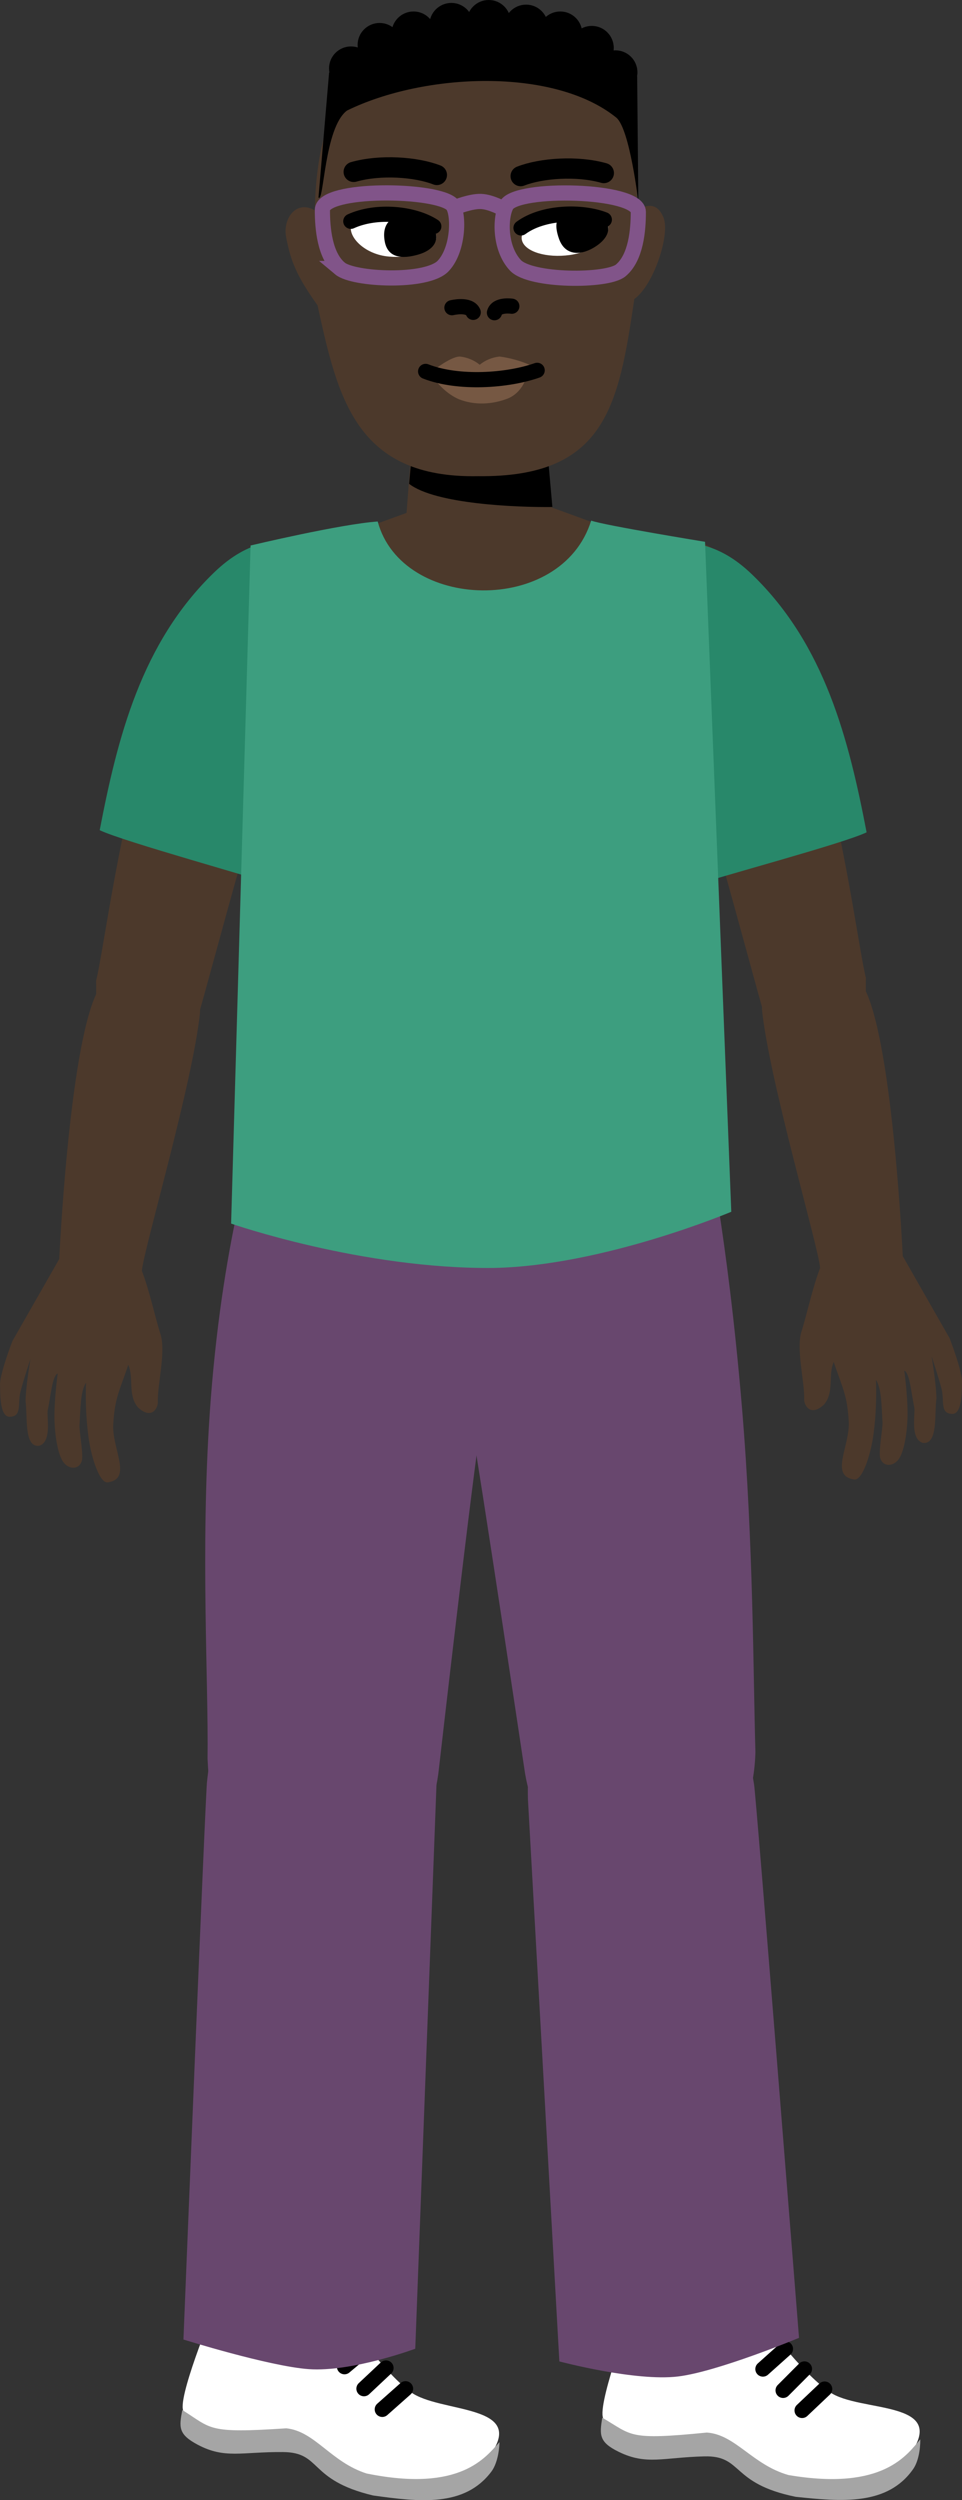 <svg version="1.1" xmlns="http://www.w3.org/2000/svg" xmlns:xlink="http://www.w3.org/1999/xlink" width="95.066" height="246.886"><rect width="100%" height="100%" fill="#333333" stroke="none"/><g transform="translate(-192.042,-56.461)"><g data-paper-data="{&quot;isPaintingLayer&quot;:true}" fill-rule="nonzero" stroke-miterlimit="10" stroke-dasharray="" stroke-dashoffset="0" style="mix-blend-mode: normal"><g stroke="none" stroke-linejoin="miter"><g data-paper-data="{&quot;origPos&quot;:null}" stroke-width="0" stroke-linecap="butt"><path d="M253.156,109.03c-4.722,8.228 -20.899,8.586 -27.529,0.451c2.746,-0.967 6.589,-2.372 6.589,-2.372l0.637,-8.212l12.99,-0.187l0.769,7.879c0,0 5.866,2.115 6.543,2.443z" data-paper-data="{&quot;origPos&quot;:null}" fill="#4c392b"/><path d="M232.945,98.922l12.99,-0.188l0.695,7.793c-3.523,0.04 -11.581,-0.282 -14.157,-2.288z" data-paper-data="{&quot;origPos&quot;:null}" fill="#000000"/></g><g data-paper-data="{&quot;origPos&quot;:null}"><g data-paper-data="{&quot;origPos&quot;:null}" fill="none" stroke-width="1" stroke-linecap="butt" font-family="sans-serif" font-weight="normal" font-size="12" text-anchor="start"/><path d="M254.955,77.274c0.071,-0.007 1.821,-1.463 2.665,0.697c0.656,1.678 -0.989,6.672 -2.894,8.015c-1.553,10.497 -2.799,17.633 -15.443,17.497c-12.072,0.224 -13.866,-7.754 -15.861,-16.872c-2.058,-2.875 -2.649,-4.359 -3.091,-6.664c-0.398,-1.868 0.964,-3.787 2.821,-2.716c0.223,-13.256 6.611,-18.499 16.503,-18.884c9.892,-0.385 15.849,8.929 15.299,18.928z" data-paper-data="{&quot;origPos&quot;:null}" fill="#4c392b" stroke-width="0" stroke-linecap="round"/></g></g><g stroke="none" stroke-width="0" stroke-linecap="butt" stroke-linejoin="miter"><path d="M257.728,109.38c2.807,0.508 3.925,0.077 6.89,3.038c8.824,8.811 11.853,36.082 12.993,40.61c-0.056,2.113 0.383,5.75 -2.964,6.528c-3.305,0.768 -6.101,-0.806 -7.192,-3.26c-1.014,-3.539 -4.491,-16.611 -5.906,-20.886" data-paper-data="{&quot;origPos&quot;:null,&quot;origRot&quot;:0,&quot;index&quot;:null}" fill="#4c392b"/><path d="M256.813,109.595c3.26,0.482 6.012,0.169 9.594,3.637c7.171,6.943 9.514,16.279 11.274,25.419c-2.358,1.131 -14.72,4.405 -17.219,5.302" data-paper-data="{&quot;origPos&quot;:null,&quot;index&quot;:null}" fill="#28886a"/></g><g stroke="none" stroke-width="0" stroke-linecap="butt" stroke-linejoin="miter"><path d="M217.602,135.692c-1.414,4.275 -4.892,17.347 -5.906,20.886c-1.091,2.454 -3.887,4.028 -7.192,3.26c-3.347,-0.778 -2.908,-4.414 -2.964,-6.528c1.139,-4.529 4.169,-31.799 12.993,-40.61c2.965,-2.96 4.083,-2.53 6.89,-3.038" data-paper-data="{&quot;origPos&quot;:null,&quot;origRot&quot;:0,&quot;index&quot;:null}" fill="#4c392b"/><path d="M219.748,144.023c-2.499,-0.897 -15.495,-4.452 -17.853,-5.583c1.76,-9.141 4.103,-18.476 11.274,-25.419c3.583,-3.468 6.335,-3.156 9.594,-3.637" data-paper-data="{&quot;origPos&quot;:null,&quot;index&quot;:null}" fill="#28886a"/></g><path d="M212.76,196.144c1.158,-17.17 4.543,-27.08 4.543,-27.08l23.539,0.247c0,0 1.298,11.107 -1.129,26.726c-1.115,7.176 -4.287,34.995 -4.287,34.995c-0.682,6.632 -4.748,11.771 -12.149,11.389c-9.641,-0.499 -10.549,-8.277 -10.724,-12.276c0.1,-7.72 -0.702,-20.495 0.209,-34.001z" data-paper-data="{&quot;origPos&quot;:null,&quot;origRot&quot;:0}" fill="#68476e" stroke="none" stroke-width="0" stroke-linecap="butt" stroke-linejoin="miter"/><path d="M265.367,195.486c1.132,13.489 1.101,26.264 1.327,33.981c-0.109,4.001 -1.458,11.524 -11.089,12.18c-7.394,0.504 -10.985,-4.86 -11.762,-10.635c0,0 -4.194,-28.036 -5.426,-35.193c-2.682,-15.576 -2.14,-26.512 -2.14,-26.512l25.498,-0.846c0,0 2.153,9.876 3.592,27.025z" data-paper-data="{&quot;origPos&quot;:null,&quot;origRot&quot;:0,&quot;index&quot;:null}" fill="#68476e" stroke="none" stroke-width="0" stroke-linecap="butt" stroke-linejoin="miter"/><path d="M244.852,93.01c-2.802,1.069 -7.461,1.411 -10.551,0.11" data-paper-data="{&quot;origPos&quot;:null,&quot;origRot&quot;:0,&quot;index&quot;:null}" fill="none" stroke="#000000" stroke-width="0" stroke-linecap="round" stroke-linejoin="miter"/><path d="M226.995,73.434c2.637,-0.751 6.192,-0.49 8.219,0.304" data-paper-data="{&quot;origPos&quot;:null,&quot;origRot&quot;:0}" fill="none" stroke="#000000" stroke-width="2" stroke-linecap="round" stroke-linejoin="miter"/><path d="M243.494,73.853c2.027,-0.794 5.582,-1.055 8.219,-0.304" data-paper-data="{&quot;origPos&quot;:null,&quot;origRot&quot;:0,&quot;index&quot;:null}" fill="none" stroke="#000000" stroke-width="2" stroke-linecap="round" stroke-linejoin="miter"/><path d="M240.83,181.666c-12.973,0.138 -25.949,-4.379 -25.949,-4.379l1.924,-66.96c0,0 8.863,-2.113 12.562,-2.369c2.376,8.851 18.174,9.317 21.095,-0.088c1.291,0.468 11.253,2.093 11.253,2.093l2.593,66.157c0,0 -12.641,5.342 -23.478,5.546z" data-paper-data="{&quot;origPos&quot;:null}" fill="#3d9e7f" stroke="none" stroke-width="0" stroke-linecap="butt" stroke-linejoin="miter"/><g data-paper-data="{&quot;origPos&quot;:null}" stroke-linejoin="miter"><path d="M248.351,81.643c-2.291,0.317 -4.403,-0.318 -4.719,-1.417c-0.316,-1.1 1.285,-2.248 3.576,-2.565c2.291,-0.317 4.587,-0.031 4.902,1.068c0.316,1.1 -1.469,2.597 -3.759,2.914z" data-paper-data="{&quot;origPos&quot;:null,&quot;origRot&quot;:0}" fill="#ffffff" stroke="none" stroke-width="0" stroke-linecap="butt"/><path d="M249.378,77.388c3.09,0.117 3.711,2.159 1.279,3.562c-1.345,0.77 -2.803,0.709 -3.373,-0.905c-0.878,-2.487 0.613,-2.668 2.093,-2.658z" data-paper-data="{&quot;origPos&quot;:null,&quot;origRot&quot;:0}" fill="#000000" stroke="none" stroke-width="1" stroke-linecap="butt"/><path d="M243.529,78.966c2.19,-1.609 6.007,-1.681 8.233,-0.812" data-paper-data="{&quot;origPos&quot;:null,&quot;origRot&quot;:0}" fill="none" stroke="#000000" stroke-width="1.5" stroke-linecap="round"/></g><g data-paper-data="{&quot;origPos&quot;:null}" stroke-linejoin="miter"><path d="M230.488,81.798c-2.311,-0.193 -3.987,-1.835 -3.762,-3.026c0.225,-1.191 2.266,-1.481 4.576,-1.288c2.311,0.193 4.055,1.405 3.83,2.597c-0.225,1.191 -2.334,1.91 -4.645,1.718z" data-paper-data="{&quot;origPos&quot;:null,&quot;origRot&quot;:0}" fill="#ffffff" stroke="none" stroke-width="0" stroke-linecap="butt"/><path d="M230.032,80.109c-0.214,-1.604 0.7,-2.376 2.199,-2.435c3.053,0.321 4.144,3.03 1.184,3.913c-1.634,0.482 -3.154,0.385 -3.383,-1.478z" data-paper-data="{&quot;origPos&quot;:null,&quot;origRot&quot;:0}" fill="#000000" stroke="none" stroke-width="1" stroke-linecap="butt"/><path d="M226.71,78.314c2.579,-1.177 6.279,-0.765 8.2,0.501" data-paper-data="{&quot;origPos&quot;:null,&quot;origRot&quot;:0}" fill="none" stroke="#000000" stroke-width="1.5" stroke-linecap="round"/></g><g data-paper-data="{&quot;origPos&quot;:null}" fill="none" stroke="#000000" stroke-width="0" stroke-linecap="round" stroke-linejoin="miter"><path d="M236.379,86.821c0,0 1.751,-0.414 2.119,0.448" data-paper-data="{&quot;origPos&quot;:null}"/><path d="M240.612,87.302c0.233,-0.845 1.73,-0.625 1.73,-0.625" data-paper-data="{&quot;origPos&quot;:null}"/></g><g data-paper-data="{&quot;origPos&quot;:null}" fill="#000000" stroke="none" stroke-width="0" stroke-linecap="butt"><path d="M224.563,63.643c0,0 4.177,-5.037 15.393,-5.117c9.955,-0.072 15.052,5.503 15.052,5.503l0.114,12.379c0,0 -0.835,-7.187 -2.167,-8.325c-6.194,-5.009 -19.03,-4.427 -26.62,-0.705c-2.265,1.685 -2.281,9.218 -2.82,8.584z" data-paper-data="{&quot;origPos&quot;:null,&quot;index&quot;:null}" stroke-linejoin="round"/><g data-paper-data="{&quot;origPos&quot;:null}" stroke-linejoin="miter"><path d="M224.558,63.218c0,-1.199 0.972,-2.172 2.172,-2.172c1.199,0 2.172,0.972 2.172,2.172c0,1.199 -0.972,2.172 -2.172,2.172c-1.199,0 -2.172,-0.972 -2.172,-2.172z" data-paper-data="{&quot;origPos&quot;:null}"/><path d="M230.735,59.767c0,-1.199 0.972,-2.172 2.172,-2.172c1.199,0 2.172,0.972 2.172,2.172c0,1.199 -0.972,2.172 -2.172,2.172c-1.199,0 -2.172,-0.972 -2.172,-2.172z" data-paper-data="{&quot;origPos&quot;:null}"/><path d="M227.381,60.901c0,-1.199 0.972,-2.172 2.172,-2.172c1.199,0 2.172,0.972 2.172,2.172c0,1.199 -0.972,2.172 -2.172,2.172c-1.199,0 -2.172,-0.972 -2.172,-2.172z" data-paper-data="{&quot;origPos&quot;:null}"/><path d="M234.475,58.922c0,-1.199 0.972,-2.172 2.172,-2.172c1.199,0 2.172,0.972 2.172,2.172c0,1.199 -0.972,2.172 -2.172,2.172c-1.199,0 -2.172,-0.972 -2.172,-2.172z" data-paper-data="{&quot;origPos&quot;:null}"/><path d="M238.167,58.633c0,-1.199 0.972,-2.172 2.172,-2.172c1.199,0 2.172,0.972 2.172,2.172c0,1.199 -0.972,2.172 -2.172,2.172c-1.199,0 -2.172,-0.972 -2.172,-2.172z" data-paper-data="{&quot;origPos&quot;:null}"/><path d="M241.859,59.091c0,-1.199 0.972,-2.172 2.172,-2.172c1.199,0 2.172,0.972 2.172,2.172c0,1.199 -0.972,2.172 -2.172,2.172c-1.199,0 -2.172,-0.972 -2.172,-2.172z" data-paper-data="{&quot;origPos&quot;:null}"/><path d="M245.237,59.767c0,-1.199 0.972,-2.172 2.172,-2.172c1.199,0 2.172,0.972 2.172,2.172c0,1.199 -0.972,2.172 -2.172,2.172c-1.199,0 -2.172,-0.972 -2.172,-2.172z" data-paper-data="{&quot;origPos&quot;:null}"/><path d="M248.35,61.191c0,-1.199 0.972,-2.172 2.172,-2.172c1.199,0 2.172,0.972 2.172,2.172c0,1.199 -0.972,2.172 -2.172,2.172c-1.199,0 -2.172,-0.972 -2.172,-2.172z" data-paper-data="{&quot;origPos&quot;:null}"/><path d="M250.69,63.604c0,-1.199 0.972,-2.172 2.172,-2.172c1.199,0 2.172,0.972 2.172,2.172c0,1.199 -0.972,2.172 -2.172,2.172c-1.199,0 -2.172,-0.972 -2.172,-2.172z" data-paper-data="{&quot;origPos&quot;:null}"/></g></g><g data-paper-data="{&quot;origPos&quot;:null}" fill="none" stroke="#815489" stroke-width="1.5" stroke-linejoin="miter"><path d="M225.636,82.974c-1.505,-1.261 -1.735,-3.955 -1.735,-5.776c0,-2.212 11.237,-2.1 12.814,-0.538c0.689,0.682 0.731,4.34 -0.869,6.055c-1.6,1.715 -8.875,1.378 -10.211,0.259z" data-paper-data="{&quot;origPos&quot;:null}" stroke-linecap="butt"/><path d="M255.122,77.386c0,1.822 -0.23,4.516 -1.735,5.776c-1.335,1.119 -8.922,1.093 -10.411,-0.503c-1.6,-1.715 -1.52,-4.769 -0.891,-5.922c1.011,-1.854 13.037,-1.564 13.037,0.649z" data-paper-data="{&quot;origPos&quot;:null,&quot;index&quot;:null}" stroke-linecap="butt"/><path d="M237.077,76.918c0,0 1.486,-0.598 2.488,-0.564c1.002,0.034 2.211,0.725 2.211,0.725" data-paper-data="{&quot;origPos&quot;:null}" stroke-linecap="round"/></g><g data-paper-data="{&quot;origPos&quot;:null}" fill="none" stroke="#000000" stroke-width="1.5" stroke-linecap="round" stroke-linejoin="miter"><path d="M236.702,86.845c0,0 1.738,-0.425 2.103,0.46" data-paper-data="{&quot;origPos&quot;:null}"/><path d="M240.904,87.34c0.231,-0.868 1.717,-0.642 1.717,-0.642" data-paper-data="{&quot;origPos&quot;:null}"/></g><g stroke-linejoin="miter"><path d="M237.486,91.667c0.732,0.08 1.418,0.364 1.961,0.812c0.545,-0.448 1.233,-0.732 1.968,-0.812c1.021,0.138 2.014,0.412 2.945,0.812c0,0 -0.169,2.52 -2.13,3.332c-1.568,0.603 -3.26,0.683 -4.828,0.08c-1.228,-0.539 -2.17,-1.547 -2.867,-2.6c0,0 1.968,-1.623 2.951,-1.623z" data-paper-data="{&quot;origPos&quot;:null}" fill="#765843" stroke="none" stroke-width="1" stroke-linecap="butt"/><path d="M245.125,93.03c-2.927,1.037 -7.793,1.368 -11.021,0.107" data-paper-data="{&quot;origPos&quot;:null,&quot;origRot&quot;:0,&quot;index&quot;:null}" fill="none" stroke="#000000" stroke-width="1.5" stroke-linecap="round"/></g><g data-paper-data="{&quot;origPos&quot;:null}" stroke-linejoin="miter"><g data-paper-data="{&quot;origPos&quot;:null,&quot;origRot&quot;:0,&quot;index&quot;:null}" stroke-linecap="round"><path d="M226.279,285.35c0,0 3.464,5.163 6.329,7.304c2.866,2.141 11.667,1.139 7.783,6.348c-2.655,3.561 -7.308,2.851 -11.834,2.223c-3.824,-0.531 -4.177,-4.489 -8.037,-4.518c-4.096,-0.031 -7.975,0.556 -10.309,-2.1c-0.83,-0.944 2.931,-10.047 2.931,-10.047c0,0 4.129,1.983 6.281,2.037c2.661,0.066 6.856,-1.247 6.856,-1.247z" data-paper-data="{&quot;origPos&quot;:null}" fill="#ffffff" stroke="none" stroke-width="0"/><path d="M211.594,297.877c-1.955,-1.032 -1.859,-1.741 -1.535,-3.433c2.954,1.845 2.4,2.329 10.277,1.806c2.819,0.281 4.41,3.34 7.934,4.461c9.365,1.907 11.799,-1.674 13.132,-3.095c-0.031,1.097 -0.302,2.238 -0.791,2.894c-2.655,3.561 -7.176,3 -11.702,2.372c-6.443,-1.534 -5.036,-4.259 -8.897,-4.288c-4.096,-0.031 -5.739,0.697 -8.418,-0.718z" data-paper-data="{&quot;origPos&quot;:null}" fill="#a5a5a5" stroke="none" stroke-width="0"/><path d="M229.82,294.38l2.298,-2.037" data-paper-data="{&quot;origPos&quot;:null}" fill="none" stroke="#000000" stroke-width="1.5"/><path d="M230.187,290.292l-2.178,2.045" data-paper-data="{&quot;origPos&quot;:null}" fill="none" stroke="#000000" stroke-width="1.5"/><path d="M226.085,290.167l2.291,-1.917" data-paper-data="{&quot;origPos&quot;:null}" fill="none" stroke="#000000" stroke-width="1.5"/></g><path d="M212.506,232.348c0.928,-8.947 5.518,-14.557 11.949,-13.957c6.463,-0.455 10.472,4.191 10.719,14.348l-2.095,55.653c0,0 -6.278,2.323 -10.528,2.015c-3.941,-0.286 -12.381,-2.925 -12.381,-2.925c0,0 2.207,-54.811 2.336,-55.135z" data-paper-data="{&quot;origPos&quot;:null,&quot;origRot&quot;:0}" fill="#68476e" stroke="none" stroke-width="0" stroke-linecap="butt"/></g><g data-paper-data="{&quot;origPos&quot;:null}" stroke-linejoin="miter"><g data-paper-data="{&quot;origPos&quot;:null,&quot;origRot&quot;:0}" stroke-linecap="round"><path d="M274.036,292.67c2.935,2.046 11.698,0.754 7.988,6.089c-2.536,3.646 -7.21,3.09 -11.755,2.611c-3.84,-0.405 -4.322,-4.349 -8.182,-4.251c-4.094,0.104 -7.952,0.818 -10.372,-1.76c-0.86,-0.916 2.599,-10.138 2.599,-10.138c0,0 3.549,1.649 7.25,1.749c1.234,0.034 5.906,-1.392 5.906,-1.392c0,0 3.632,5.046 6.566,7.092z" data-paper-data="{&quot;origPos&quot;:null,&quot;index&quot;:null}" fill="#ffffff" stroke="none" stroke-width="0"/><path d="M251.558,295.201c3.013,1.747 2.475,2.249 10.331,1.467c2.827,0.189 4.518,3.193 8.076,4.197c9.423,1.598 11.737,-2.061 13.023,-3.525c0.005,1.097 -0.228,2.247 -0.695,2.918c-2.536,3.646 -7.073,3.235 -11.618,2.756c-6.49,-1.321 -5.174,-4.091 -9.034,-3.993c-4.094,0.104 -5.713,0.885 -8.437,-0.44c-1.988,-0.968 -1.915,-1.679 -1.647,-3.38z" data-paper-data="{&quot;origPos&quot;:null,&quot;index&quot;:null}" fill="#a5a5a5" stroke="none" stroke-width="0"/><path d="M273.536,292.374l-2.23,2.112" data-paper-data="{&quot;origPos&quot;:null,&quot;index&quot;:null}" fill="none" stroke="#000000" stroke-width="1.5"/><path d="M269.429,292.504l2.109,-2.115" data-paper-data="{&quot;origPos&quot;:null,&quot;index&quot;:null}" fill="none" stroke="#000000" stroke-width="1.5"/><path d="M267.434,290.398l2.227,-1.991" data-paper-data="{&quot;origPos&quot;:null,&quot;index&quot;:null}" fill="none" stroke="#000000" stroke-width="1.5"/></g><path d="M259.058,291.13c-4.231,0.515 -11.74,-1.486 -11.74,-1.486l-3.105,-55.52c-0.246,-10.157 4.377,-14.736 10.854,-14.594c6.394,-0.912 10.126,4.216 11.487,13.107c0.145,0.317 4.448,54.68 4.448,54.68c0,0 -8.022,3.336 -11.944,3.813z" data-paper-data="{&quot;origPos&quot;:null,&quot;origRot&quot;:0,&quot;index&quot;:null}" fill="#68476e" stroke="none" stroke-width="0" stroke-linecap="butt"/></g><path d="M285.879,188.598c0,0 1.181,3.031 1.229,4.24c-0.051,0.384 0.162,3.443 -1.07,3.234c-1.1,-0.079 -0.671,-1.335 -0.946,-2.441c-0.27,-1.082 -0.996,-3.264 -0.996,-3.264c0,0 0.454,2.616 0.488,4.165c-0.22,1.526 0.185,4.616 -1.357,4.409c-1.284,-0.4 -0.71,-2.923 -0.835,-3.501c-0.285,-1.318 -0.451,-3.446 -0.989,-3.631c0.177,1.327 0.329,2.972 0.327,4.298c-0.002,1.113 -0.205,3.454 -0.852,4.407c-0.515,0.759 -1.528,0.838 -1.83,-0.014c-0.24,-0.499 0.24,-3.03 0.206,-3.567c-0.104,-1.611 -0.079,-3.346 -0.651,-4.225c0.056,1.436 0.034,3.361 -0.247,5.432c-0.262,1.929 -1.113,4.689 -1.982,4.402c-2.339,-0.387 -0.319,-3.34 -0.457,-5.717c-0.155,-2.665 -0.643,-3.342 -1.486,-5.877c-0.574,1.307 0.083,3.015 -0.973,4.224c-1.366,1.242 -1.96,0.005 -1.946,-0.515c0.056,-1.83 -0.864,-5.118 -0.218,-6.869c0.553,-1.816 1.049,-4.172 1.794,-6.123c-0.159,-2.048 -5.042,-18.581 -5.749,-25.529c-0.005,-0.049 0.096,-5.016 3.869,-5.501c3.766,-0.726 6.06,2.432 6.385,3.68c2.709,5.756 3.661,26.185 3.661,26.185z" data-paper-data="{&quot;origPos&quot;:null,&quot;origRot&quot;:0,&quot;index&quot;:null}" fill="#4c392b" stroke="none" stroke-width="0" stroke-linecap="butt" stroke-linejoin="miter"/><path d="M197.896,180.784c0,0 0.952,-20.429 3.661,-26.185c0.325,-1.248 2.618,-4.406 6.385,-3.68c3.773,0.484 3.874,5.452 3.869,5.501c-0.706,6.949 -5.59,23.481 -5.749,25.529c0.745,1.951 1.241,4.307 1.794,6.123c0.646,1.751 -0.273,5.039 -0.218,6.869c0.014,0.52 -0.58,1.757 -1.946,0.515c-1.056,-1.209 -0.399,-2.917 -0.973,-4.224c-0.843,2.535 -1.332,3.212 -1.486,5.877c-0.138,2.377 1.882,5.329 -0.457,5.717c-0.868,0.286 -1.719,-2.473 -1.982,-4.402c-0.282,-2.071 -0.304,-3.995 -0.247,-5.432c-0.573,0.879 -0.547,2.614 -0.651,4.225c-0.035,0.537 0.446,3.068 0.206,3.567c-0.302,0.851 -1.315,0.773 -1.83,0.014c-0.647,-0.954 -0.85,-3.294 -0.852,-4.407c-0.002,-1.327 0.149,-2.971 0.327,-4.298c-0.538,0.185 -0.704,2.313 -0.989,3.631c-0.125,0.578 0.449,3.101 -0.835,3.501c-1.541,0.207 -1.137,-2.883 -1.357,-4.409c0.034,-1.549 0.488,-4.165 0.488,-4.165c0,0 -0.727,2.182 -0.996,3.264c-0.276,1.106 0.154,2.362 -0.946,2.441c-1.232,0.21 -1.019,-2.849 -1.07,-3.234c0.049,-1.209 1.229,-4.24 1.229,-4.24z" data-paper-data="{&quot;origPos&quot;:null,&quot;origRot&quot;:0,&quot;index&quot;:null}" fill="#4c392b" stroke="none" stroke-width="0" stroke-linecap="butt" stroke-linejoin="miter"/></g></g></svg>